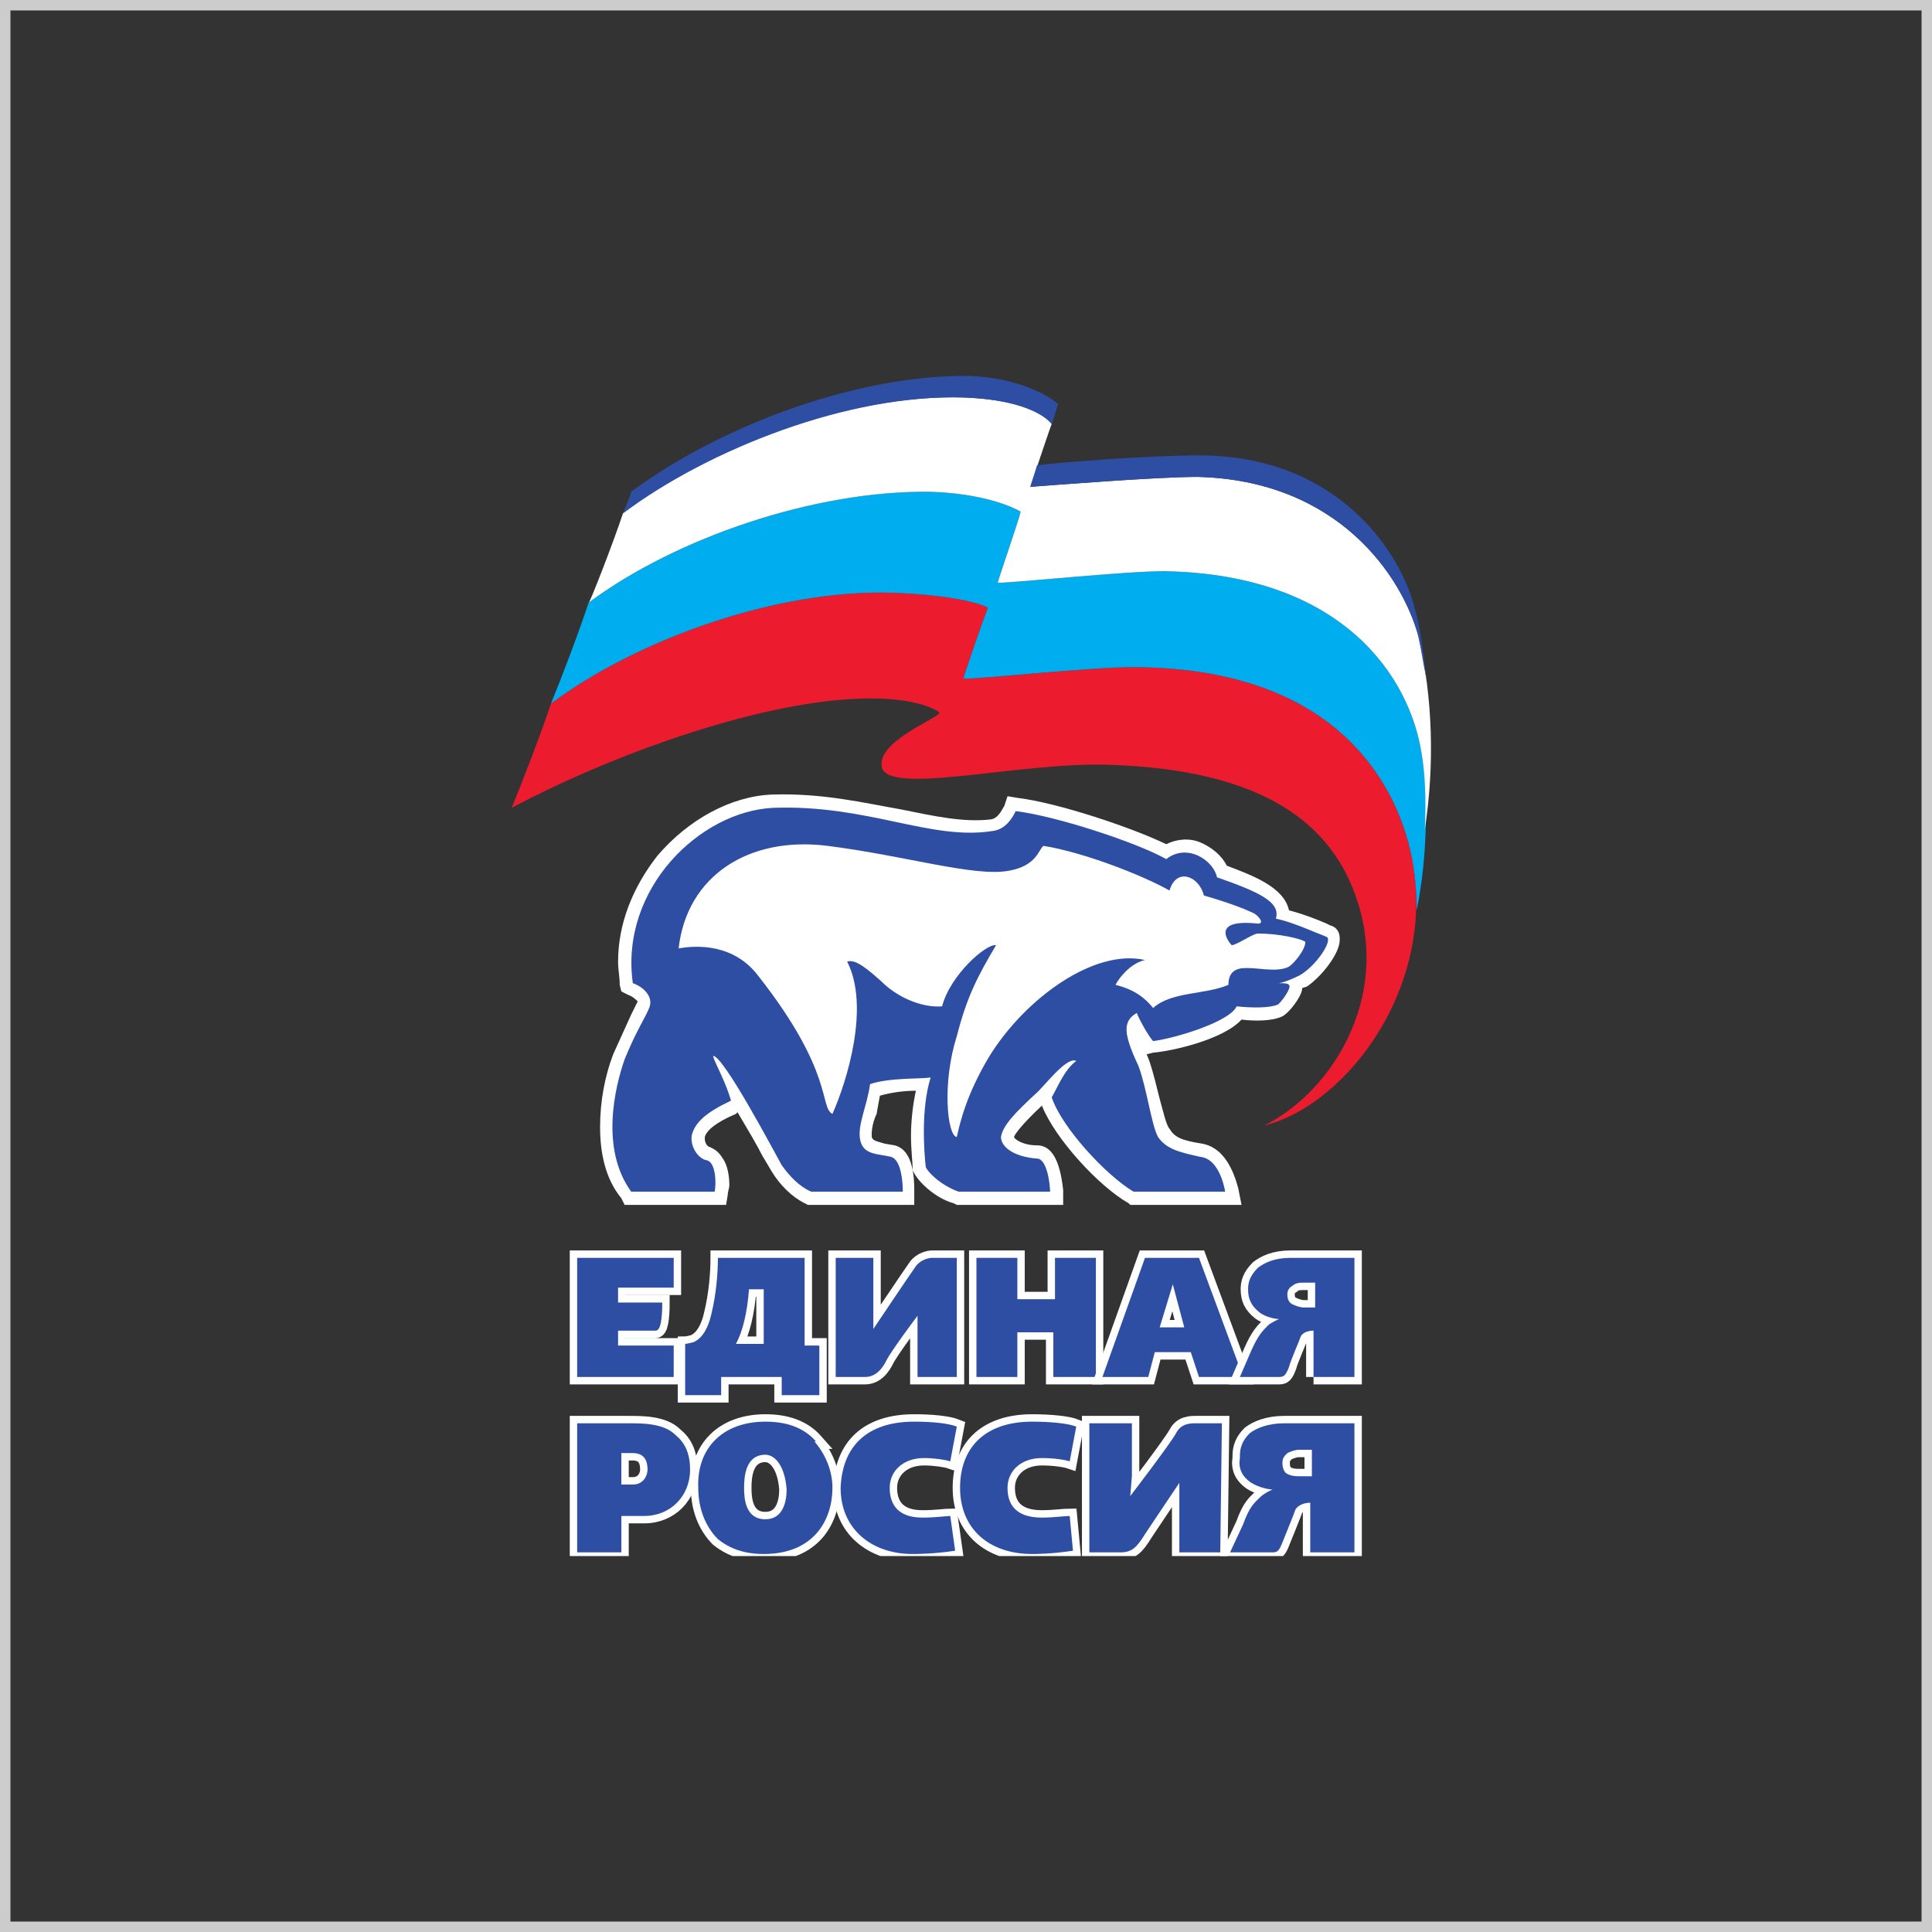 <?xml version="1.0" encoding="UTF-8"?> <svg xmlns="http://www.w3.org/2000/svg" width="260" height="260" viewBox="0 0 260 260" fill="none"><rect x="0" y="0" width="260" height="260" fill="#333333" stroke="none"/><rect x="0.703" y="0.703" width="258.595" height="258.595" stroke="#CCCCCC" stroke-width="1.405"></rect><g clip-path="url(#clip0_3569_3626)"><path d="M90.665 173.283H83.178V175.286H89.124C89.124 177.514 88.904 179.073 88.243 179.073C87.803 179.073 83.178 179.073 83.178 179.073V181.076H90.665V185.307H77.673V169.275H90.665V173.283Z" stroke="white" stroke-width="1.992" stroke-miterlimit="2.613"></path><path fill-rule="evenodd" clip-rule="evenodd" d="M90.665 173.283H83.178V175.286H89.124C89.124 177.514 88.904 179.073 88.243 179.073C87.803 179.073 83.178 179.073 83.178 179.073V181.076H90.665V185.307H77.673V169.275H90.665V173.283Z" fill="#2E4EA4"></path><path d="M105.199 187.757V185.306H97.051V187.757H92.207V180.855C92.207 180.855 92.427 180.855 93.308 180.631C94.409 180.185 95.29 178.849 95.73 176.845C96.391 174.174 96.611 171.279 96.611 169.275H108.282V181.076H110.264V187.757H105.199ZM100.795 173.506C100.575 176.624 99.914 179.295 99.034 180.855H102.777V173.506H100.795Z" stroke="white" stroke-width="1.992" stroke-miterlimit="2.613"></path><path fill-rule="evenodd" clip-rule="evenodd" d="M105.199 187.757V185.306H97.051V187.757H92.207V180.855C92.207 180.855 92.427 180.855 93.308 180.631C94.409 180.185 95.29 178.849 95.73 176.845C96.391 174.174 96.611 171.279 96.611 169.275H108.282V181.076H110.264V187.757H105.199ZM100.795 173.506C100.575 176.624 99.914 179.295 99.034 180.855H102.777V173.506H100.795Z" fill="#2E4EA4"></path><path d="M123.477 185.307V178.628V177.068C123.477 177.068 119.953 181.744 119.293 183.08C118.853 183.971 117.971 185.307 116.43 185.307C114.448 185.307 112.466 185.307 112.466 185.307V169.275H117.531V176.401V178.849C117.531 178.849 122.155 171.947 123.257 170.388C123.917 169.499 125.018 169.275 125.459 169.275C125.899 169.275 128.762 169.275 128.762 169.275V185.307H123.477V185.307Z" stroke="white" stroke-width="1.992" stroke-miterlimit="2.613"></path><path fill-rule="evenodd" clip-rule="evenodd" d="M123.477 185.307V178.628V177.068C123.477 177.068 119.953 181.744 119.293 183.08C118.853 183.971 117.971 185.307 116.43 185.307C114.448 185.307 112.466 185.307 112.466 185.307V169.275H117.531V176.401V178.849C117.531 178.849 122.155 171.947 123.257 170.388C123.917 169.499 125.018 169.275 125.459 169.275C125.899 169.275 128.762 169.275 128.762 169.275V185.307H123.477V185.307Z" fill="#2E4EA4"></path><path d="M136.91 174.842H141.975V169.275H147.48V185.307H141.755V179.296H136.91V185.307H131.405V169.275H136.91V174.842Z" stroke="white" stroke-width="1.992" stroke-miterlimit="2.613"></path><path fill-rule="evenodd" clip-rule="evenodd" d="M136.91 174.842H141.975V169.275H147.48V185.307H141.755V179.296H136.91V185.307H131.405V169.275H136.91V174.842Z" fill="#2E4EA4"></path><path d="M167.299 185.306H161.353L160.252 181.967H155.407L154.527 185.306H148.361L154.086 169.275H161.353L167.299 185.306ZM156.068 178.628H159.371L157.83 172.838L156.068 178.628Z" stroke="white" stroke-width="1.992" stroke-miterlimit="2.613"></path><path fill-rule="evenodd" clip-rule="evenodd" d="M167.299 185.306H161.353L160.252 181.967H155.407L154.527 185.306H148.361L154.086 169.275H161.353L167.299 185.306ZM156.068 178.628H159.371L157.83 172.838L156.068 178.628Z" fill="#2E4EA4"></path><path d="M176.768 185.307V179.073C176.108 179.073 175.226 179.295 175.007 179.964C174.787 180.632 173.685 183.08 173.465 183.971C173.025 185.084 172.804 185.307 172.143 185.307C171.042 185.307 166.859 185.307 166.859 185.307L168.4 181.744C169.282 179.74 169.942 179.073 170.603 178.404C171.042 177.96 172.143 177.513 172.143 177.513C171.703 177.513 170.382 177.292 169.502 176.624C168.4 175.732 167.96 174.841 167.96 173.506C167.96 172.614 168.18 171.725 169.282 170.611C170.162 169.943 171.483 169.275 173.685 169.275H182.274V185.306H176.768V185.307ZM175.447 172.615C175.007 172.615 174.346 172.615 173.905 173.062C173.465 173.283 173.245 173.729 173.245 174.174C173.245 174.842 173.465 175.287 173.905 175.51C174.346 175.733 175.007 175.956 175.447 175.956H176.988V172.615H175.447Z" stroke="white" stroke-width="1.992" stroke-miterlimit="2.613"></path><path fill-rule="evenodd" clip-rule="evenodd" d="M176.768 185.307V179.073C176.108 179.073 175.226 179.295 175.007 179.964C174.787 180.632 173.685 183.08 173.465 183.971C173.025 185.084 172.804 185.307 172.143 185.307C171.042 185.307 166.859 185.307 166.859 185.307L168.4 181.744C169.282 179.74 169.942 179.073 170.603 178.404C171.042 177.96 172.143 177.513 172.143 177.513C171.703 177.513 170.382 177.292 169.502 176.624C168.4 175.732 167.96 174.841 167.96 173.506C167.96 172.614 168.18 171.725 169.282 170.611C170.162 169.943 171.483 169.275 173.685 169.275H182.274V185.306H176.768V185.307ZM175.447 172.615C175.007 172.615 174.346 172.615 173.905 173.062C173.465 173.283 173.245 173.729 173.245 174.174C173.245 174.842 173.465 175.287 173.905 175.51C174.346 175.733 175.007 175.956 175.447 175.956H176.988V172.615H175.447Z" fill="#2E4EA4"></path><path d="M158.711 208.91V201.338V199.557C158.711 199.557 154.967 205.124 154.087 206.46C152.985 208.242 152.325 208.91 150.783 208.91C148.582 208.91 146.6 208.91 146.6 208.91V191.541H152.325V198.666L152.105 201.338C152.105 201.338 157.39 194.436 158.271 192.878C158.932 191.541 160.253 191.541 160.913 191.541C161.354 191.541 164.437 191.541 164.437 191.541L164.217 208.91H158.711Z" stroke="white" stroke-width="1.992" stroke-miterlimit="2.613"></path><path fill-rule="evenodd" clip-rule="evenodd" d="M158.711 208.91V201.338V199.557C158.711 199.557 154.967 205.124 154.087 206.46C152.985 208.242 152.325 208.91 150.783 208.91C148.582 208.91 146.6 208.91 146.6 208.91V191.541H152.325V198.666L152.105 201.338C152.105 201.338 157.39 194.436 158.271 192.878C158.932 191.541 160.253 191.541 160.913 191.541C161.354 191.541 164.437 191.541 164.437 191.541L164.217 208.91H158.711Z" fill="#2E4EA4"></path><path d="M176.327 208.91V202.229C175.667 202.229 174.787 202.453 174.346 203.121C174.126 203.789 173.024 206.46 172.584 207.574C172.143 208.687 171.923 208.91 171.263 208.91C169.942 208.91 165.537 208.91 165.537 208.91L167.299 205.124C168.18 202.676 168.841 202.229 169.502 201.561C170.162 200.893 171.263 200.449 171.263 200.449C170.822 200.449 169.502 200.226 168.4 199.557C167.079 198.666 166.638 197.553 166.858 196.218C166.858 195.326 166.858 194.214 168.18 192.878C169.061 192.208 170.603 191.541 172.804 191.541H182.274V208.91H176.327V208.91ZM174.787 195.104C174.346 195.104 173.685 195.327 173.245 195.55C172.804 195.995 172.584 196.218 172.584 196.886C172.584 197.554 172.804 197.999 173.025 198.222C173.685 198.666 174.346 198.666 175.007 198.666H176.548V195.103H174.787V195.104Z" stroke="white" stroke-width="1.992" stroke-miterlimit="2.613"></path><path fill-rule="evenodd" clip-rule="evenodd" d="M176.327 208.91V202.229C175.667 202.229 174.787 202.453 174.346 203.121C174.126 203.789 173.024 206.46 172.584 207.574C172.143 208.687 171.923 208.91 171.263 208.91C169.942 208.91 165.537 208.91 165.537 208.91L167.299 205.124C168.18 202.676 168.841 202.229 169.502 201.561C170.162 200.893 171.263 200.449 171.263 200.449C170.822 200.449 169.502 200.226 168.4 199.557C167.079 198.666 166.638 197.553 166.858 196.218C166.858 195.326 166.858 194.214 168.18 192.878C169.061 192.208 170.603 191.541 172.804 191.541H182.274V208.91H176.327V208.91ZM174.787 195.104C174.346 195.104 173.685 195.327 173.245 195.55C172.804 195.995 172.584 196.218 172.584 196.886C172.584 197.554 172.804 197.999 173.025 198.222C173.685 198.666 174.346 198.666 175.007 198.666H176.548V195.103H174.787V195.104Z" fill="#2E4EA4"></path><path d="M84.72 191.541C86.481 191.541 89.345 191.541 90.886 193.1C91.987 193.991 92.868 195.327 92.868 197.777C92.868 201.338 90.225 204.011 86.702 204.011H83.619V208.91H77.673V191.541H84.72ZM83.618 199.781H85.16C86.702 199.781 87.142 198.445 87.142 197.777C87.142 196.885 86.922 195.55 85.16 195.55H83.618V199.781Z" stroke="white" stroke-width="1.992" stroke-miterlimit="2.613"></path><path fill-rule="evenodd" clip-rule="evenodd" d="M84.72 191.541C86.481 191.541 89.345 191.541 90.886 193.1C91.987 193.991 92.868 195.327 92.868 197.777C92.868 201.338 90.225 204.011 86.702 204.011H83.619V208.91H77.673V191.541H84.72ZM83.618 199.781H85.16C86.702 199.781 87.142 198.445 87.142 197.777C87.142 196.885 86.922 195.55 85.16 195.55H83.618V199.781Z" fill="#2E4EA4"></path><path d="M109.604 193.991C111.145 195.772 112.026 197.999 112.026 200.226C112.026 204.456 109.604 209.132 102.777 209.132C101.236 209.132 98.814 208.91 96.611 207.128C94.85 205.348 93.969 202.897 93.969 200.226C93.748 194.882 97.272 191.319 102.997 191.319C105.64 191.319 108.063 191.987 109.824 193.991H109.604ZM102.997 195.772C100.355 195.772 100.135 198.666 100.135 200.225C100.135 201.784 100.355 204.456 102.997 204.456C105.42 204.456 105.86 202.006 105.86 200.448C105.64 197.33 104.319 195.772 102.997 195.772Z" stroke="white" stroke-width="1.992" stroke-miterlimit="2.613"></path><path fill-rule="evenodd" clip-rule="evenodd" d="M109.604 193.991C111.145 195.772 112.026 197.999 112.026 200.226C112.026 204.456 109.604 209.132 102.777 209.132C101.236 209.132 98.814 208.91 96.611 207.128C94.85 205.348 93.969 202.897 93.969 200.226C93.748 194.882 97.272 191.319 102.997 191.319C105.64 191.319 108.063 191.987 109.824 193.991H109.604ZM102.997 195.772C100.355 195.772 100.135 198.666 100.135 200.225C100.135 201.784 100.355 204.456 102.997 204.456C105.42 204.456 105.86 202.006 105.86 200.448C105.64 197.33 104.319 195.772 102.997 195.772Z" fill="#2E4EA4"></path><path d="M127.881 196.663C127.22 196.44 125.679 196.218 124.358 196.218C121.495 196.218 119.733 197.999 119.733 200.226C119.733 202.453 120.834 204.233 124.138 204.233C125.899 204.233 127.441 204.012 127.881 204.012L128.542 208.687C125.679 209.132 123.257 209.132 122.816 209.132C117.311 209.132 113.127 205.792 113.127 200.226C113.347 194.659 116.65 191.319 123.036 191.319C125.459 191.319 127.661 191.541 128.762 191.987L127.881 196.663Z" stroke="white" stroke-width="1.992" stroke-miterlimit="2.613"></path><path fill-rule="evenodd" clip-rule="evenodd" d="M127.881 196.663C127.22 196.44 125.679 196.218 124.358 196.218C121.495 196.218 119.733 197.999 119.733 200.226C119.733 202.453 120.834 204.233 124.138 204.233C125.899 204.233 127.441 204.012 127.881 204.012L128.542 208.687C125.679 209.132 123.257 209.132 122.816 209.132C117.311 209.132 113.127 205.792 113.127 200.226C113.347 194.659 116.65 191.319 123.036 191.319C125.459 191.319 127.661 191.541 128.762 191.987L127.881 196.663Z" fill="#2E4EA4"></path><path d="M143.956 196.663C143.296 196.44 141.755 196.218 140.213 196.218C137.35 196.218 135.588 197.999 135.588 200.226C135.588 202.453 136.69 204.233 140.213 204.233C141.755 204.233 143.296 204.012 143.956 204.012L144.397 208.687C141.534 209.132 139.331 209.132 138.892 209.132C133.166 209.132 129.202 205.792 129.202 200.226C129.202 194.659 132.726 191.319 138.892 191.319C141.314 191.319 143.737 191.541 144.838 191.987L143.956 196.663Z" stroke="white" stroke-width="1.992" stroke-miterlimit="2.613"></path><path fill-rule="evenodd" clip-rule="evenodd" d="M143.956 196.663C143.296 196.44 141.755 196.218 140.213 196.218C137.35 196.218 135.588 197.999 135.588 200.226C135.588 202.453 136.69 204.233 140.213 204.233C141.755 204.233 143.296 204.012 143.956 204.012L144.397 208.687C141.534 209.132 139.331 209.132 138.892 209.132C133.166 209.132 129.202 205.792 129.202 200.226C129.202 194.659 132.726 191.319 138.892 191.319C141.314 191.319 143.737 191.541 144.838 191.987L143.956 196.663Z" fill="#2E4EA4"></path><path fill-rule="evenodd" clip-rule="evenodd" d="M189.761 114.277C187.338 104.257 178.75 89.784 152.325 89.784C146.82 89.784 132.286 91.343 129.643 91.343C129.863 90.452 132.506 82.881 132.947 81.768C131.185 80.877 126.56 79.987 119.954 79.764C104.539 79.319 85.821 85.999 74.15 94.682C72.828 98.691 70.407 104.926 68.865 108.711C80.977 102.253 98.814 95.574 112.467 94.237C121.715 93.347 125.239 95.128 126.34 95.797C127.441 96.242 118.413 99.359 118.633 102.922C118.633 107.375 137.131 102.476 149.242 102.922C170.162 103.59 179.411 110.938 182.714 121.403C186.898 134.318 179.411 146.787 170.162 151.462C181.613 148.567 193.945 131.867 189.761 114.277Z" fill="#ED1B2E"></path><path fill-rule="evenodd" clip-rule="evenodd" d="M119.954 79.764C126.56 79.986 131.185 80.877 132.946 81.768C132.506 82.881 129.863 90.452 129.643 91.343C132.286 91.343 146.819 89.784 152.324 89.784C178.75 89.784 187.338 104.257 189.76 114.277C190.421 117.172 190.641 119.844 190.641 122.516C192.183 115.167 192.183 106.261 191.302 101.362C189.761 91.342 180.952 77.314 156.728 76.869C151.223 76.869 136.69 78.428 134.267 78.428C134.487 77.537 137.13 69.966 137.35 68.853C135.809 67.963 131.845 66.404 125.239 66.181C109.604 65.959 90.885 72.416 79.214 81.1C77.893 85.108 75.691 90.897 74.15 94.682C85.821 85.999 104.539 79.319 119.954 79.764Z" fill="#00AEEF"></path><path fill-rule="evenodd" clip-rule="evenodd" d="M190.862 85.553C188.66 77.537 180.072 64.623 161.133 64.177C155.628 64.177 141.755 65.29 138.672 65.513C138.892 64.845 141.094 58.165 141.534 57.052C140.213 55.27 136.249 53.712 129.643 53.489C114.008 53.044 95.51 60.169 83.839 69.076C82.518 73.084 79.215 81.546 79.215 81.1C90.885 72.416 109.604 65.959 125.239 66.182C131.845 66.404 135.809 67.963 137.35 68.854C137.13 69.967 134.487 77.538 134.267 78.428C136.69 78.428 151.223 76.869 156.728 76.869C180.952 77.314 189.761 91.343 191.302 101.363C191.742 103.812 191.962 107.597 191.742 111.605C193.064 103.144 192.844 93.792 190.862 85.553Z" fill="white"></path><path fill-rule="evenodd" clip-rule="evenodd" d="M141.534 57.053C141.975 55.939 142.195 54.825 142.416 54.38C140.874 53.044 136.69 50.818 130.524 50.595C115.109 50.372 96.611 57.498 84.94 66.182C84.719 67.072 84.279 67.963 83.839 69.076C95.51 60.393 114.228 53.044 129.643 53.489C136.029 53.712 139.992 55.271 141.534 57.053ZM190.422 81.991C188.66 74.643 180.292 61.283 161.354 61.283C154.967 61.283 143.076 62.174 139.553 62.619C139.112 64.178 138.671 65.291 138.671 65.514C141.755 65.291 155.628 64.178 161.133 64.178C180.072 64.624 188.66 77.538 190.862 85.554C191.301 87.558 191.522 89.339 191.962 91.344C191.522 87.557 191.082 84.218 190.422 81.991Z" fill="#2E4EA4"></path><path fill-rule="evenodd" clip-rule="evenodd" d="M103.879 106.929C98.373 107.152 92.648 110.269 88.464 115.167C85.16 119.398 83.179 124.297 83.179 129.418C83.179 130.531 83.399 131.422 83.399 132.535L83.619 133.426L84.5 133.871C85.161 134.094 85.601 134.539 85.821 134.762L84.94 136.542L82.518 141.887C81.417 144.782 80.757 148.122 80.757 151.684C80.757 155.024 81.417 158.587 83.619 161.258L84.059 162.15H97.713L97.933 160.814C97.933 160.369 98.153 159.923 98.153 159.478C98.153 158.363 97.933 156.806 97.273 155.915C96.612 154.802 95.951 154.579 95.511 154.356C95.291 154.356 94.85 153.911 94.85 153.244V153.02C95.07 152.129 96.392 151.016 99.034 149.904L99.254 149.681C100.576 151.908 101.897 154.135 102.558 155.471L103.879 157.696C104.98 159.478 106.521 161.037 108.283 161.926L108.724 162.15H123.037V160.146C123.037 156.583 122.156 154.579 120.395 154.134L119.073 153.911C117.532 153.465 117.532 153.465 117.311 153.02V152.575C117.311 151.907 117.532 150.793 117.972 149.903C117.972 149.903 118.192 148.566 118.413 147.453C119.954 147.009 121.716 146.786 123.257 146.786C122.817 148.789 122.597 151.016 122.597 152.797C122.597 154.802 122.817 156.36 122.817 157.25V157.474C123.478 159.032 125.9 161.258 128.322 161.926L128.762 162.149H143.077V160.145C142.636 156.137 141.535 154.134 139.553 154.134C137.571 154.134 136.47 153.242 136.47 153.019C136.47 152.796 137.351 151.46 140.214 148.789C141.975 153.242 147.921 159.7 151.885 161.925L152.105 162.148H167.079L166.639 159.921C165.758 156.582 164.217 154.355 161.794 153.91C158.931 153.464 158.051 153.019 157.391 151.906C156.95 151.46 156.509 149.456 156.069 147.897C155.629 146.116 155.188 144.334 154.747 142.998C154.528 142.33 154.307 141.886 154.087 141.439L154.307 141.886L155.188 141.662C157.83 141.439 164.657 139.882 167.079 137.21C168.841 137.432 171.263 137.432 172.584 136.764C173.466 136.32 175.007 134.316 175.227 133.201V132.98L175.887 132.757C177.87 131.42 180.292 128.303 180.292 126.522V126.299C180.292 125.408 179.851 124.74 178.971 124.518L178.53 124.295C176.989 123.627 175.227 122.959 173.466 122.514C172.805 119.396 168.62 117.838 165.097 116.502C164.437 115.165 163.115 114.053 161.574 113.384C160.033 112.716 158.271 112.939 156.95 113.607C152.326 111.38 142.416 108.041 136.91 107.372L135.589 107.15L135.149 108.486C134.929 108.709 134.488 110.045 133.387 110.267C129.644 110.712 125.68 109.822 121.276 108.931C116.21 108.042 110.705 106.706 103.879 106.929Z" fill="white"></path><path fill-rule="evenodd" clip-rule="evenodd" d="M175.007 131.2C177.209 129.864 179.41 126.524 178.53 126.078C176.769 125.41 173.906 124.074 171.703 123.629C172.364 121.403 169.502 120.067 163.776 118.063C163.336 115.836 159.812 113.387 156.95 115.613C152.985 113.386 142.195 109.824 136.69 109.156C136.249 110.047 135.369 111.605 133.608 111.828C125.239 113.164 116.871 108.266 104.099 108.711C94.189 109.156 83.399 119.621 85.161 132.313C86.482 132.759 88.024 134.095 87.363 135.653C86.703 137.213 85.602 138.77 84.06 142.556C82.739 146.342 80.757 154.58 84.941 160.369H96.172C96.392 159.478 96.392 156.36 95.071 156.139C93.97 155.916 92.869 154.357 93.089 152.798C93.529 151.017 95.071 149.682 98.374 148.122C97.713 145.674 96.172 143 95.952 142.111C97.273 141.888 104.32 155.248 105.201 156.806C106.301 158.364 107.623 159.701 109.164 160.369H121.496C121.496 159.033 121.276 156.139 119.954 155.693C118.193 155.248 116.211 155.471 115.771 153.466C115.33 151.462 116.652 149.013 117.092 145.895C119.734 145.006 123.699 145.227 125.24 145.006C123.919 149.235 124.359 155.024 124.579 157.028C124.8 157.696 126.561 159.478 128.983 160.369H141.315C141.315 159.254 140.875 155.915 139.554 155.915C136.471 155.692 134.709 154.356 134.709 153.02C134.929 151.462 136.691 149.681 139.333 147.231C140.434 146.342 143.517 142.111 144.839 142.779C143.297 143.892 142.417 146.119 141.536 147.678C142.857 151.685 148.803 158.143 152.546 160.37H164.878C164.658 159.034 163.776 155.916 161.575 155.693C158.492 155.025 156.95 154.58 155.849 153.021C154.967 151.463 154.307 146.342 153.207 143.447C151.224 139.217 151.004 137.435 152.986 136.322C153.207 136.99 154.528 139.438 155.189 140.106C158.492 139.662 165.539 137.435 166.42 135.431C168.621 135.654 170.823 135.654 171.925 135.208C172.144 135.208 173.906 132.982 173.466 132.536C173.246 132.313 172.805 132.313 172.144 132.313C173.245 132.09 174.566 131.422 175.007 131.2Z" fill="#2E4EA4"></path><path fill-rule="evenodd" clip-rule="evenodd" d="M169.282 125.633C168.62 125.633 166.419 127.192 165.757 127.192C165.097 126.524 163.115 123.629 169.282 124.297C170.162 124.297 169.502 123.406 168.841 122.961C167.519 122.293 165.097 121.403 162.014 120.512C161.354 117.84 158.271 116.726 157.39 119.844C153.866 117.84 145.938 114.722 140.433 113.832C139.773 114.277 139.553 116.504 135.809 117.172C131.185 118.062 121.936 115.167 111.366 113.832C100.796 112.496 92.427 117.84 91.327 127.636C93.749 127.191 98.814 126.969 102.117 131.422C112.247 144.336 110.265 149.013 112.026 149.904C114.009 145.45 117.091 135.43 114.009 129.419C115.109 128.973 116.871 130.531 118.633 132.091C120.615 134.094 123.918 135.653 126.781 135.43C127.882 131.2 132.726 126.969 134.048 127.192C131.405 131.645 130.084 134.318 128.762 139.438C126.781 145.674 127.441 152.797 128.762 153.021C129.203 151.017 130.084 147.231 133.167 142.111C138.011 134.318 147.261 127.637 154.087 129.195C152.105 129.641 150.563 131.645 150.123 132.535C152.766 133.203 154.087 134.318 155.188 135.653C157.61 133.426 162.235 133.871 165.318 132.535C165.318 131.645 165.538 130.531 167.079 130.309C169.062 130.086 171.703 130.977 173.466 130.086C174.126 129.641 175.668 127.86 175.668 126.746C175.007 126.301 172.144 125.633 169.282 125.633Z" fill="white"></path></g><defs><clipPath id="clip0_3569_3626"><rect width="123.676" height="158.811" fill="white" transform="translate(68.865 50.595)"></rect></clipPath></defs></svg> 